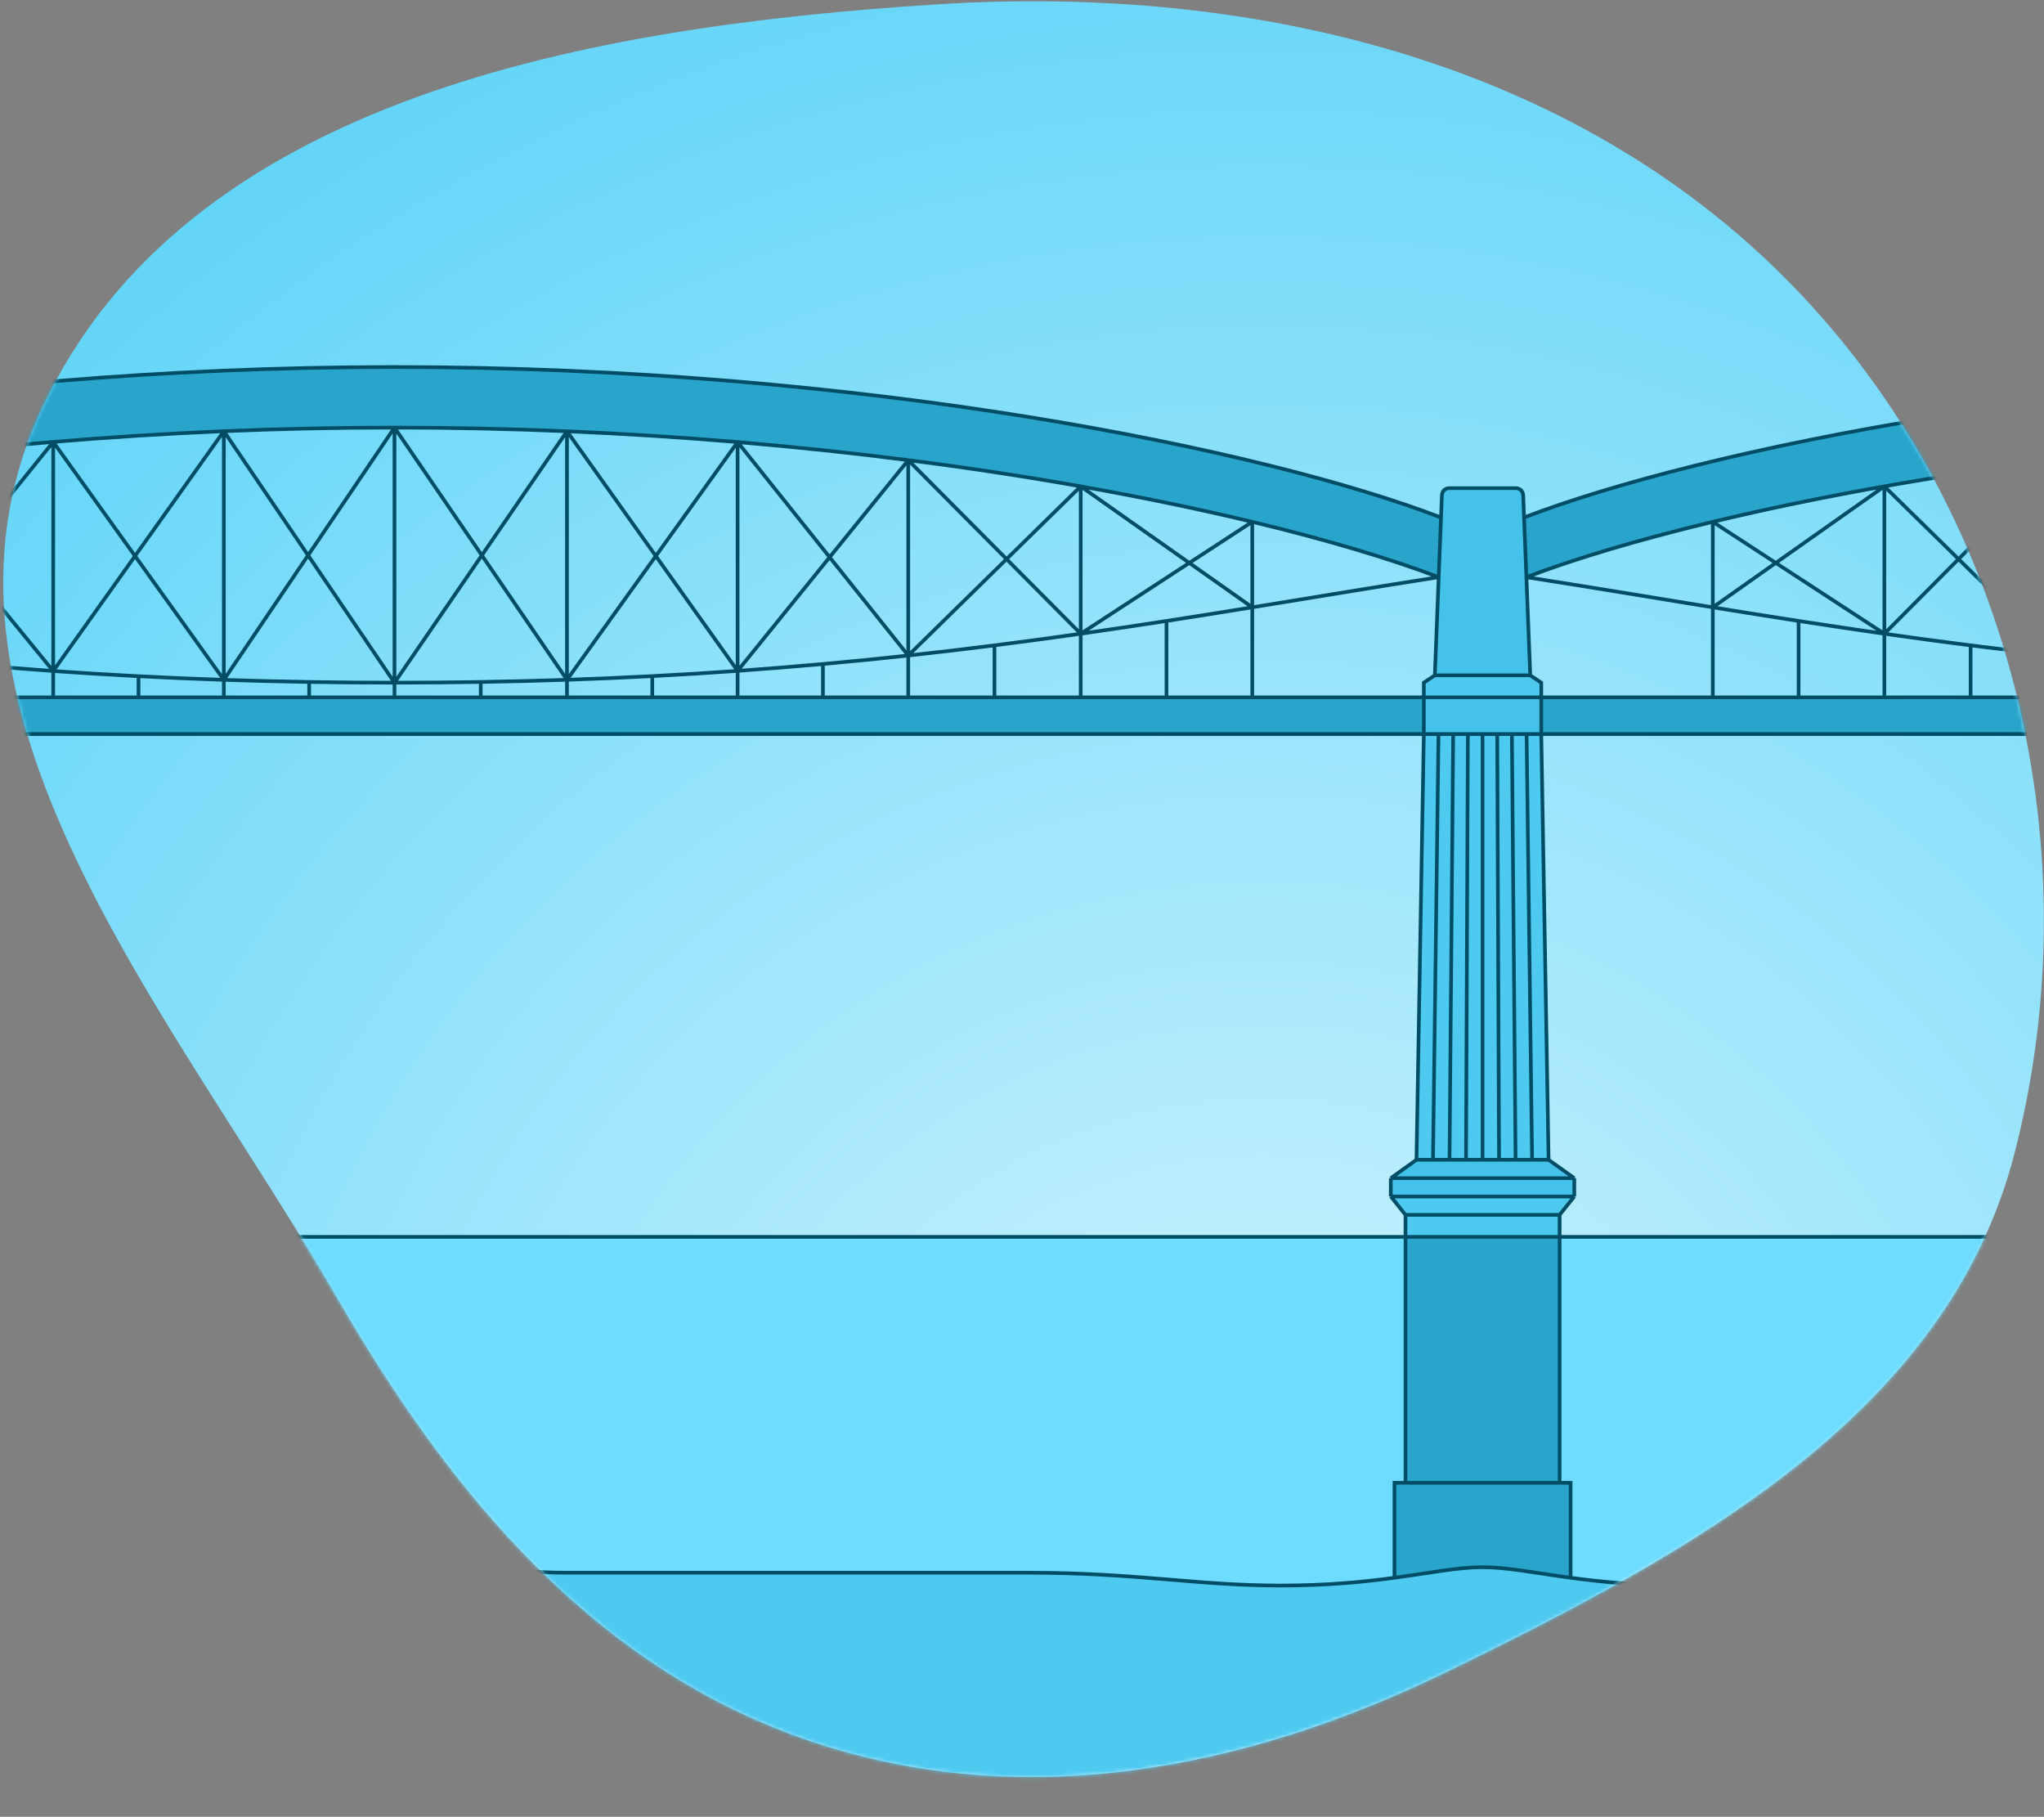 <svg width="557" height="495" viewBox="0 0 557 495" fill="none" xmlns="http://www.w3.org/2000/svg">
<rect x="0" y="0" width="557" height="495" fill="#808080" stroke="none"/>
<path fill-rule="evenodd" clip-rule="evenodd" d="M491.355 80.829C549.062 142.385 570.068 232.753 548.919 314.435C530.529 385.465 460.307 423.277 394.362 455.444C339.372 482.268 278.909 493.978 220.935 474.422C162.098 454.575 122.794 407.126 91.729 353.36C47.017 275.976 -26.367 192.612 11.274 111.553C50.826 26.375 161.541 7.187 255.262 1.19C342.465 -4.391 431.593 17.08 491.355 80.829Z" fill="url(#paint0_radial)"/>
<mask id="mask0" mask-type="alpha" maskUnits="userSpaceOnUse" x="0" y="0" width="557" height="485">
<path fill-rule="evenodd" clip-rule="evenodd" d="M491.355 80.829C549.062 142.385 570.068 232.753 548.919 314.435C530.529 385.465 460.307 423.277 394.362 455.444C339.372 482.268 278.909 493.978 220.935 474.422C162.098 454.575 122.794 407.126 91.729 353.36C47.017 275.976 -26.367 192.612 11.274 111.553C50.826 26.375 161.541 7.187 255.262 1.19C342.465 -4.391 431.593 17.08 491.355 80.829Z" fill="url(#paint1_radial)"/>
</mask>
<g mask="url(#mask0)">
<path d="M383 337H-175V348H-171V355.661C-101.497 362.315 -69.758 417 -12 417C10.5 417 25.5 424 48 424C65 424 72.6 420.5 87 420.5C121 420.5 125.5 428.5 154.5 428.5H280C310 428.5 325.8 432 349 432C361.816 432 371.8 430.989 380 429.876V404H383V337Z" fill="#6DDCFF"/>
<path d="M983 337H425V404H428V429.876C436.2 430.989 446.184 432 459 432C482.2 432 498 428.5 528 428.5H653.5C682.5 428.5 687 420.5 721 420.5C735.4 420.5 743 424 760 424C782.5 424 797.5 417 820 417C877.758 417 909.497 362.315 979 355.661V348H983V337Z" fill="#6DDCFF"/>
<path fill-rule="evenodd" clip-rule="evenodd" d="M512.797 132.634L512.79 132.636C512.731 132.646 512.672 132.657 512.613 132.667C512.674 132.656 512.736 132.645 512.797 132.634Z" fill="#6DDCFF"/>
<path d="M-203 337H-218.6C-216.364 341.531 -213.175 346.546 -207 350.129V348H-203V337Z" fill="#6DDCFF"/>
<path d="M1026.6 337H1011V348H1015V350.129C1021.18 346.546 1024.36 341.531 1026.6 337Z" fill="#6DDCFF"/>
<path fill-rule="evenodd" clip-rule="evenodd" d="M512.797 132.634L512.79 132.636C512.731 132.646 512.672 132.657 512.613 132.667C512.674 132.656 512.736 132.645 512.797 132.634Z" fill="#44C2EA"/>
<path d="M415 133H393L392.686 141L392.049 157.256L391 184H417L415.951 157.256L415.314 141L415 133Z" fill="#44C2EA"/>
<path d="M388 190V200H392H396H400H404H408H412H416H420V190H388Z" fill="#44C2EA"/>
<path d="M379 321V326H429V321H379Z" fill="#44C2EA"/>
<path d="M386 316L379 321H429L422 316H417.5H413H408.5H404H399.5H395H390.5H386Z" fill="#44C2EA"/>
<path d="M-177.925 134.922C-177.967 133.848 -178.849 133 -179.923 133H-198.077C-199.151 133 -200.033 133.848 -200.075 134.922L-202 184H-176L-177.049 157.256L-177.686 141L-177.925 134.922Z" fill="#44C2EA"/>
<path d="M-205 200H-173V190H-205V200Z" fill="#44C2EA"/>
<path d="M1008.08 134.922C1008.03 133.848 1007.15 133 1006.08 133H986L985.686 141L985.049 157.256L984 184H1010L1008.08 134.922Z" fill="#44C2EA"/>
<path d="M981 200H1013V190H981V200Z" fill="#44C2EA"/>
<path d="M-206 321V326H-172V321H-206Z" fill="#44C2EA"/>
<path d="M-203 330V337H-175V330H-203Z" fill="#44C2EA"/>
<path d="M980 321V326H1014V321H980Z" fill="#44C2EA"/>
<path d="M983 330V337H1011V330H983Z" fill="#44C2EA"/>
<path d="M-201 206L-201.136 211H-196H-190V206H-201Z" fill="#44C2EA"/>
<path d="M-178 211V206H-190V211H-184H-178Z" fill="#44C2EA"/>
<path d="M-178 221V216H-184H-190V221H-184H-178Z" fill="#44C2EA"/>
<path d="M-176.727 216L-176.864 211H-178H-184V216H-178H-176.727Z" fill="#44C2EA"/>
<path d="M-184 226V221H-190H-196V226H-190H-184Z" fill="#44C2EA"/>
<path d="M-201.273 216L-201.409 221H-196H-190V216H-196H-201.273Z" fill="#44C2EA"/>
<path d="M-176.182 236L-176.318 231H-178H-184V236H-178H-176.182Z" fill="#44C2EA"/>
<path d="M-184 236V231H-190H-196V236H-190H-184Z" fill="#44C2EA"/>
<path d="M-178 241V236H-184H-190V241H-184H-178Z" fill="#44C2EA"/>
<path d="M-175.909 246L-176.045 241H-178H-184V246H-178H-175.909Z" fill="#44C2EA"/>
<path d="M-201.955 241L-202.091 246H-202H-196V241H-201.955Z" fill="#44C2EA"/>
<path d="M-190 251V246H-196H-202V251H-196H-190Z" fill="#44C2EA"/>
<path d="M-184 256V251H-190H-196V256H-190H-184Z" fill="#44C2EA"/>
<path d="M-202.5 261L-202.636 266H-202H-196V261H-202H-202.5Z" fill="#44C2EA"/>
<path d="M-175.364 266L-175.5 261H-178H-184V266H-178H-175.364Z" fill="#44C2EA"/>
<path d="M-184 271H-178V266H-184H-190V271H-184Z" fill="#44C2EA"/>
<path d="M-175.5 261L-175.636 256H-178V261H-175.5Z" fill="#44C2EA"/>
<path d="M-196 281H-190V276H-196H-202V281H-196Z" fill="#44C2EA"/>
<path d="M-196 286H-190H-184V281H-190H-196V286Z" fill="#44C2EA"/>
<path d="M-203.045 281L-203.182 286H-202H-196V281H-202H-203.045Z" fill="#44C2EA"/>
<path d="M-184 301H-178V296H-184H-190V301H-184Z" fill="#44C2EA"/>
<path d="M-174.545 296L-174.682 291H-178H-184V296H-178H-174.545Z" fill="#44C2EA"/>
<path d="M-196 296H-190H-184V291H-190H-196V296Z" fill="#44C2EA"/>
<path d="M-174.273 306L-174.409 301H-178H-184V306H-178H-174.273Z" fill="#44C2EA"/>
<path d="M-174.409 301L-174.545 296H-178V301H-174.409Z" fill="#44C2EA"/>
<path d="M-203.591 301L-203.727 306H-202H-196V301H-202H-203.591Z" fill="#44C2EA"/>
<path d="M-203.455 296L-203.591 301H-202V296H-203.455Z" fill="#44C2EA"/>
<path d="M-196 311V316H-184V311H-190H-196Z" fill="#44C2EA"/>
<path d="M-174 316L-174.136 311H-178H-184V316H-174Z" fill="#44C2EA"/>
<path d="M985 206L984.864 211H990H996V206H985Z" fill="#44C2EA"/>
<path d="M1008 206H996V211H1002H1008V206Z" fill="#44C2EA"/>
<path d="M1002 216V211H996H990V216H996H1002Z" fill="#44C2EA"/>
<path d="M1008 221V216H1002H996V221H1002H1008Z" fill="#44C2EA"/>
<path d="M984.455 226L984.318 231H990H996V226H990H984.455Z" fill="#44C2EA"/>
<path d="M984.318 231L984.182 236H990V231H984.318Z" fill="#44C2EA"/>
<path d="M1002 236V231H996H990V236H996H1002Z" fill="#44C2EA"/>
<path d="M984.591 221L984.455 226H990V221H984.591Z" fill="#44C2EA"/>
<path d="M1002 246V241H996H990V246H996H1002Z" fill="#44C2EA"/>
<path d="M1009.68 231L1009.55 226H1008V231H1009.68Z" fill="#44C2EA"/>
<path d="M1008 251V246H1002H996V251H1002H1008Z" fill="#44C2EA"/>
<path d="M1002 256V251H996H990V256H996H1002Z" fill="#44C2EA"/>
<path d="M1010.09 246L1009.95 241H1008H1002V246H1008H1010.09Z" fill="#44C2EA"/>
<path d="M983.5 261L983.364 266H984H990V261H984H983.5Z" fill="#44C2EA"/>
<path d="M990 271H996V266H990H984V271H990Z" fill="#44C2EA"/>
<path d="M983.364 266L983.227 271H984V266H983.364Z" fill="#44C2EA"/>
<path d="M1011.18 286L1011.05 281H1008H1002V286H1008H1011.18Z" fill="#44C2EA"/>
<path d="M1002 281H1008V276H1002H996V281H1002Z" fill="#44C2EA"/>
<path d="M1010.91 276L1010.77 271H1008H1002V276H1008H1010.91Z" fill="#44C2EA"/>
<path d="M990 276H996H1002V271H996H990V276Z" fill="#44C2EA"/>
<path d="M982.955 281L982.818 286H984H990V281H984H982.955Z" fill="#44C2EA"/>
<path d="M990 291H996V286H990H984V291H990Z" fill="#44C2EA"/>
<path d="M982.682 291L982.545 296H984H990V291H984H982.682Z" fill="#44C2EA"/>
<path d="M1002 301H1008V296H1002H996V301H1002Z" fill="#44C2EA"/>
<path d="M990 306H996H1002V301H996H990V306Z" fill="#44C2EA"/>
<path d="M1011.73 306L1011.59 301H1008H1002V306H1008H1011.73Z" fill="#44C2EA"/>
<path d="M990 316H1002V311H996H990V316Z" fill="#44C2EA"/>
<path d="M982.273 306L982.136 311H984V306H982.273Z" fill="#44C2EA"/>
<path d="M990 311H996V306H990H984V311H990Z" fill="#44C2EA"/>
<path d="M1011.86 311L1011.73 306H1008V311H1011.86Z" fill="#44C2EA"/>
<path d="M1010.64 266L1010.5 261H1008H1002V266H1008H1010.64Z" fill="#44C2EA"/>
<path d="M1010.5 261L1010.36 256H1008V261H1010.5Z" fill="#44C2EA"/>
<path fill-rule="evenodd" clip-rule="evenodd" d="M512.797 132.634L512.79 132.636C512.731 132.646 512.672 132.657 512.613 132.667C512.674 132.656 512.736 132.645 512.797 132.634Z" fill="#4EC9F0"/>
<path d="M417 184H391L388 186V190H420V186L417 184Z" fill="#4EC9F0"/>
<path d="M388 200L386 316H390.5L392 200H388Z" fill="#4EC9F0"/>
<path d="M395 316L396 200H392L390.5 316H395Z" fill="#4EC9F0"/>
<path d="M396 200L395 316H399.5L400 200H396Z" fill="#4EC9F0"/>
<path d="M404 316V200H400L399.5 316H404Z" fill="#4EC9F0"/>
<path d="M404 200V316H408.5L408 200H404Z" fill="#4EC9F0"/>
<path d="M413 316L412 200H408L408.5 316H413Z" fill="#4EC9F0"/>
<path d="M412 200L413 316H417.5L416 200H412Z" fill="#4EC9F0"/>
<path d="M422 316L420 200H416L417.5 316H422Z" fill="#4EC9F0"/>
<path d="M379 326L383 331H425L429 326H379Z" fill="#4EC9F0"/>
<path d="M425 337V331H383V337H425Z" fill="#4EC9F0"/>
<path d="M-227 326C-233.8 326 -236.5 328 -237 329V547H1045V329C1044.5 328 1041.8 326 1035 326C1030.81 326 1029.52 331.087 1026.6 337C1024.36 341.531 1021.18 346.546 1015 350.129C1009.99 353.036 1003.02 355 993 355C988.163 355 983.502 355.229 979 355.661C909.497 362.315 877.758 417 820 417C797.5 417 782.5 424 760 424C743 424 735.4 420.5 721 420.5C687 420.5 682.5 428.5 653.5 428.5H528C498 428.5 482.2 432 459 432C446.184 432 436.2 430.989 428 429.876C417.965 428.514 410.604 427 404 427C397.396 427 390.035 428.514 380 429.876C371.8 430.989 361.816 432 349 432C325.8 432 310 428.5 280 428.5H154.5C125.5 428.5 121 420.5 87 420.5C72.6 420.5 65 424 48 424C25.5 424 10.5 417 -12 417C-69.758 417 -101.497 362.315 -171 355.661C-175.502 355.229 -180.163 355 -185 355C-195.02 355 -201.992 353.036 -207 350.129C-213.175 346.546 -216.364 341.531 -218.6 337C-221.518 331.087 -222.812 326 -227 326Z" fill="#4EC9F0"/>
<path d="M-176 184H-202L-205 186V190H-173V186L-176 184Z" fill="#4EC9F0"/>
<path d="M1010 184H984L981 186V190H1013V186L1010 184Z" fill="#4EC9F0"/>
<path d="M1012 316H1002H990H982L980 321H1014L1012 316Z" fill="#4EC9F0"/>
<path d="M-204 316L-206 321H-172L-174 316H-184H-196H-204Z" fill="#4EC9F0"/>
<path fill-rule="evenodd" clip-rule="evenodd" d="M512.797 132.634L512.79 132.636C512.731 132.646 512.672 132.657 512.613 132.667C512.674 132.656 512.736 132.645 512.797 132.634Z" fill="#29A5CC"/>
<path d="M425 337H383V404H425V337Z" fill="#29A5CC"/>
<path d="M383 404H380V429.876C390.035 428.514 397.396 427 404 427C410.604 427 417.965 428.514 428 429.876V404H425H383Z" fill="#29A5CC"/>
<path d="M392.049 157.256L392.686 141C344.5 122.5 235.5 100 107.5 100C-20.5 100 -129.5 122.5 -177.686 141L-177.049 157.256C-164.123 152.339 -146.93 147.148 -126.25 142.179C-112.195 138.802 -96.53 135.527 -79.5 132.51C-64.798 129.905 -49.079 127.492 -32.5 125.372C-17.498 123.453 -1.793 121.773 14.5 120.406C29.531 119.145 45.061 118.151 61 117.481C76.157 116.844 91.684 116.5 107.5 116.5C123.49 116.5 139.184 116.851 154.5 117.502C170.44 118.179 185.971 119.18 201 120.448C217.114 121.807 232.652 123.472 247.5 125.372C264.079 127.492 279.798 129.905 294.5 132.51C311.53 135.527 327.195 138.802 341.25 142.179C361.93 147.148 379.123 152.339 392.049 157.256Z" fill="#29A5CC"/>
<path d="M-173 200H388V190H341.25H317.875H294.5H271H247.5H224.25H201H177.75H154.5H131H107.5H84.25H61H37.75H14.5H-9H-32.5H-56H-79.5H-102.875H-126.25H-173V200Z" fill="#29A5CC"/>
<path d="M420 190V200H981V190H934.25H910.875H887.5H864H840.5H817.25H794H770.75H747.5H724H700.5H677.25H654H630.75H607.5H584H560.5H537H513.5H490.125H466.75H420Z" fill="#29A5CC"/>
<path d="M415.314 141L415.951 157.256C428.877 152.339 446.07 147.148 466.75 142.179C480.022 138.99 494.731 135.892 510.669 133.016C511.315 132.899 511.963 132.783 512.613 132.667L512.79 132.636L512.797 132.634C513.031 132.593 513.266 132.551 513.5 132.51C528.164 129.912 543.84 127.505 560.372 125.388L560.477 125.375L560.5 125.372C575.473 123.456 591.148 121.779 607.408 120.414L607.5 120.406C622.428 119.154 637.85 118.164 653.674 117.494L653.974 117.482L654 117.481C669.157 116.844 684.684 116.5 700.5 116.5C716.49 116.5 732.184 116.851 747.5 117.502L747.684 117.51C763.559 118.187 779.029 119.185 794 120.448L794.266 120.471C810.285 121.826 825.734 123.483 840.5 125.372L840.523 125.375L840.628 125.388C857.16 127.505 872.836 129.912 887.5 132.51C888.448 132.678 889.391 132.846 890.331 133.016C906.269 135.892 920.978 138.99 934.25 142.179C954.93 147.148 972.123 152.339 985.049 157.256L985.686 141C937.5 122.5 828.5 100 700.5 100C572.5 100 463.5 122.5 415.314 141Z" fill="#29A5CC"/>
<path d="M-222 195C-222 197.761 -219.761 200 -217 200H-205V190H-217C-219.761 190 -222 192.239 -222 195Z" fill="#29A5CC"/>
<path d="M1013 190V200H1025C1027.76 200 1030 197.761 1030 195C1030 192.239 1027.76 190 1025 190H1013Z" fill="#29A5CC"/>
<path d="M-173 200H-205L-201 206H-190H-178H-177L-173 200Z" fill="#29A5CC"/>
<path d="M1013 200H981L985 206H996H1008H1009L1013 200Z" fill="#29A5CC"/>
<path d="M1011 337H983V348H1011V337Z" fill="#29A5CC"/>
<path d="M983 348H979V355.661C983.502 355.229 988.163 355 993 355C1003.02 355 1009.99 353.036 1015 350.129V348H1011H983Z" fill="#29A5CC"/>
<path d="M-175 337H-203V348H-175V337Z" fill="#29A5CC"/>
<path d="M-171 348H-175H-203H-207V350.129C-201.992 353.036 -195.02 355 -185 355C-180.163 355 -175.502 355.229 -171 355.661V348Z" fill="#29A5CC"/>
<path d="M-175 330L-172 326H-206L-203 330H-175Z" fill="#29A5CC"/>
<path d="M1011 330L1014 326H980L983 330H1011Z" fill="#29A5CC"/>
<path d="M-184 216V211H-190H-196V216H-190H-184Z" fill="#29A5CC"/>
<path d="M-201.136 211L-201.273 216H-196V211H-201.136Z" fill="#29A5CC"/>
<path d="M-176.455 226L-176.591 221H-178H-184V226H-178H-176.455Z" fill="#29A5CC"/>
<path d="M-176.591 221L-176.727 216H-178V221H-176.591Z" fill="#29A5CC"/>
<path d="M-176.318 231L-176.455 226H-178V231H-176.318Z" fill="#29A5CC"/>
<path d="M-178 231V226H-184H-190V231H-184H-178Z" fill="#29A5CC"/>
<path d="M-201.545 226L-201.682 231H-196H-190V226H-196H-201.545Z" fill="#29A5CC"/>
<path d="M-201.409 221L-201.545 226H-196V221H-201.409Z" fill="#29A5CC"/>
<path d="M-201.682 231L-201.818 236H-196V231H-201.682Z" fill="#29A5CC"/>
<path d="M-201.818 236L-201.955 241H-196H-190V236H-196H-201.818Z" fill="#29A5CC"/>
<path d="M-184 246V241H-190H-196V246H-190H-184Z" fill="#29A5CC"/>
<path d="M-176.045 241L-176.182 236H-178V241H-176.045Z" fill="#29A5CC"/>
<path d="M-175.773 251L-175.909 246H-178V251H-175.773Z" fill="#29A5CC"/>
<path d="M-178 251V246H-184H-190V251H-184H-178Z" fill="#29A5CC"/>
<path d="M-202.227 251L-202.364 256H-202H-196V251H-202H-202.227Z" fill="#29A5CC"/>
<path d="M-202.091 246L-202.227 251H-202V246H-202.091Z" fill="#29A5CC"/>
<path d="M-175.636 256L-175.773 251H-178H-184V256H-178H-175.636Z" fill="#29A5CC"/>
<path d="M-184 261H-178V256H-184H-190V261H-184Z" fill="#29A5CC"/>
<path d="M-196 261H-190V256H-196H-202V261H-196Z" fill="#29A5CC"/>
<path d="M-202.364 256L-202.5 261H-202V256H-202.364Z" fill="#29A5CC"/>
<path d="M-196 266H-190H-184V261H-190H-196V266Z" fill="#29A5CC"/>
<path d="M-196 271H-190V266H-196H-202V271H-196Z" fill="#29A5CC"/>
<path d="M-202.636 266L-202.773 271H-202V266H-202.636Z" fill="#29A5CC"/>
<path d="M-202.773 271L-202.909 276H-202H-196V271H-202H-202.773Z" fill="#29A5CC"/>
<path d="M-196 276H-190H-184V271H-190H-196V276Z" fill="#29A5CC"/>
<path d="M-175.227 271L-175.364 266H-178V271H-175.227Z" fill="#29A5CC"/>
<path d="M-175.091 276L-175.227 271H-178H-184V276H-178H-175.091Z" fill="#29A5CC"/>
<path d="M-174.955 281L-175.091 276H-178V281H-174.955Z" fill="#29A5CC"/>
<path d="M-184 281H-178V276H-184H-190V281H-184Z" fill="#29A5CC"/>
<path d="M-174.818 286L-174.955 281H-178H-184V286H-178H-174.818Z" fill="#29A5CC"/>
<path d="M-184 291H-178V286H-184H-190V291H-184Z" fill="#29A5CC"/>
<path d="M-174.682 291L-174.818 286H-178V291H-174.682Z" fill="#29A5CC"/>
<path d="M-196 291H-190V286H-196H-202V291H-196Z" fill="#29A5CC"/>
<path d="M-203.182 286L-203.318 291H-202V286H-203.182Z" fill="#29A5CC"/>
<path d="M-203.318 291L-203.455 296H-202H-196V291H-202H-203.318Z" fill="#29A5CC"/>
<path d="M-196 301H-190V296H-196H-202V301H-196Z" fill="#29A5CC"/>
<path d="M-196 306H-190H-184V301H-190H-196V306Z" fill="#29A5CC"/>
<path d="M-196 311H-190V306H-196H-202V311H-196Z" fill="#29A5CC"/>
<path d="M-203.727 306L-203.864 311H-202V306H-203.727Z" fill="#29A5CC"/>
<path d="M-203.864 311L-204 316H-196V311H-202H-203.864Z" fill="#29A5CC"/>
<path d="M-184 311H-178V306H-184H-190V311H-184Z" fill="#29A5CC"/>
<path d="M-174.136 311L-174.273 306H-178V311H-174.136Z" fill="#29A5CC"/>
<path d="M1009.14 211L1009 206H1008V211H1009.14Z" fill="#29A5CC"/>
<path d="M1009.27 216L1009.14 211H1008H1002V216H1008H1009.27Z" fill="#29A5CC"/>
<path d="M984.864 211L984.727 216H990V211H984.864Z" fill="#29A5CC"/>
<path d="M984.727 216L984.591 221H990H996V216H990H984.727Z" fill="#29A5CC"/>
<path d="M1002 226V221H996H990V226H996H1002Z" fill="#29A5CC"/>
<path d="M1009.55 226L1009.41 221H1008H1002V226H1008H1009.55Z" fill="#29A5CC"/>
<path d="M1009.41 221L1009.27 216H1008V221H1009.41Z" fill="#29A5CC"/>
<path d="M1008 231V226H1002H996V231H1002H1008Z" fill="#29A5CC"/>
<path d="M1009.82 236L1009.68 231H1008H1002V236H1008H1009.82Z" fill="#29A5CC"/>
<path d="M1008 241V236H1002H996V241H1002H1008Z" fill="#29A5CC"/>
<path d="M1009.95 241L1009.82 236H1008V241H1009.95Z" fill="#29A5CC"/>
<path d="M984.182 236L984.045 241H990H996V236H990H984.182Z" fill="#29A5CC"/>
<path d="M984.045 241L983.909 246H984H990V241H984.045Z" fill="#29A5CC"/>
<path d="M996 251V246H990H984V251H990H996Z" fill="#29A5CC"/>
<path d="M983.909 246L983.773 251H984V246H983.909Z" fill="#29A5CC"/>
<path d="M1010.23 251L1010.09 246H1008V251H1010.23Z" fill="#29A5CC"/>
<path d="M1010.36 256L1010.23 251H1008H1002V256H1008H1010.36Z" fill="#29A5CC"/>
<path d="M983.773 251L983.636 256H984H990V251H984H983.773Z" fill="#29A5CC"/>
<path d="M983.636 256L983.5 261H984V256H983.636Z" fill="#29A5CC"/>
<path d="M1002 261H1008V256H1002H996V261H1002Z" fill="#29A5CC"/>
<path d="M990 261H996V256H990H984V261H990Z" fill="#29A5CC"/>
<path d="M990 266H996H1002V261H996H990V266Z" fill="#29A5CC"/>
<path d="M1002 271H1008V266H1002H996V271H1002Z" fill="#29A5CC"/>
<path d="M1010.77 271L1010.64 266H1008V271H1010.77Z" fill="#29A5CC"/>
<path d="M983.364 266L983.227 271H984V266H983.364Z" fill="#29A5CC"/>
<path d="M983.227 271L983.091 276H984H990V271H984H983.227Z" fill="#29A5CC"/>
<path d="M990 281H996V276H990H984V281H990Z" fill="#29A5CC"/>
<path d="M983.091 276L982.955 281H984V276H983.091Z" fill="#29A5CC"/>
<path d="M1011.05 281L1010.91 276H1008V281H1011.05Z" fill="#29A5CC"/>
<path d="M990 286H996H1002V281H996H990V286Z" fill="#29A5CC"/>
<path d="M1002 291H1008V286H1002H996V291H1002Z" fill="#29A5CC"/>
<path d="M1011.32 291L1011.18 286H1008V291H1011.32Z" fill="#29A5CC"/>
<path d="M1011.45 296L1011.32 291H1008H1002V296H1008H1011.45Z" fill="#29A5CC"/>
<path d="M990 296H996H1002V291H996H990V296Z" fill="#29A5CC"/>
<path d="M1011.59 301L1011.45 296H1008V301H1011.59Z" fill="#29A5CC"/>
<path d="M990 301H996V296H990H984V301H990Z" fill="#29A5CC"/>
<path d="M982.545 296L982.409 301H984V296H982.545Z" fill="#29A5CC"/>
<path d="M982.818 286L982.682 291H984V286H982.818Z" fill="#29A5CC"/>
<path d="M982.409 301L982.273 306H984H990V301H984H982.409Z" fill="#29A5CC"/>
<path d="M1002 311H1008V306H1002H996V311H1002Z" fill="#29A5CC"/>
<path d="M1012 316L1011.86 311H1008H1002V316H1012Z" fill="#29A5CC"/>
<path d="M982.136 311L982 316H990V311H984H982.136Z" fill="#29A5CC"/>
<path d="M417 184H391M417 184L420 186V190M417 184L415.951 157.256M391 184L392.925 134.922C392.967 133.848 393.849 133 394.923 133H413.077C414.151 133 415.033 133.848 415.075 134.922L415.314 141M391 184L388 186V190M420 200V190M420 200H981M420 200L422 316M420 200H416M388 200H-173M388 200V190M388 200L386 316M388 200H392M-176 184H-202M-176 184L-173 186V190M-176 184L-177.049 157.256M-202 184L-200.075 134.922C-200.033 133.848 -199.151 133 -198.077 133H-179.923C-178.849 133 -177.967 133.848 -177.925 134.922L-177.686 141M-202 184L-205 186V190M-173 200H-205M-173 200V190M-173 200L-177 206M-205 200H-217C-219.761 200 -222 197.761 -222 195V195C-222 192.239 -219.761 190 -217 190H-205M-205 200V190M-205 200L-201 206M-205 190H-173M-173 190H-126.25M388 190H420M388 190H341.25M420 190H981M420 190H466.75M986 133H1006.08C1007.15 133 1008.03 133.848 1008.08 134.922L1010 184M986 133L984 184M986 133L985.686 141M1010 184H984M1010 184L1013 186V190M984 184L981 186V190M984 184L985.049 157.256M1013 200H981M1013 200V190M1013 200H1025C1027.76 200 1030 197.761 1030 195V195C1030 192.239 1027.76 190 1025 190H1013M1013 200L1009 206M981 200V190M981 200L985 206M981 190H1013M981 190H934.25M107.5 190V186M107.5 190H131M107.5 190H84.25M-177.686 141C-129.5 122.5 -20.5 100 107.5 100C235.5 100 344.5 122.5 392.686 141L392.049 157.256M-177.686 141L-177.049 157.256M107.5 116.5V186M107.5 116.5C123.49 116.5 139.184 116.851 154.5 117.502M107.5 116.5C91.684 116.5 76.157 116.844 61 117.481M107.5 116.5L61 185.233M107.5 116.5L154.5 185.216M-177.049 157.256C-160.29 159.869 -143.511 162.674 -126.25 165.473M-177.049 157.256C-164.123 152.339 -146.93 147.148 -126.25 142.179M107.5 186C115.521 186 123.35 185.934 131 185.808M107.5 186C99.567 186 91.82 185.936 84.25 185.812M107.5 186L154.5 117.502M107.5 186L61 117.481M392.049 157.256C379.123 152.339 361.93 147.148 341.25 142.179M392.049 157.256C375.29 159.869 358.511 162.674 341.25 165.473M985.049 157.256L985.686 141M985.049 157.256C906.5 169.5 827.5 186 700.5 186M985.049 157.256C972.123 152.339 954.93 147.148 934.25 142.179M985.049 157.256C963.828 149.183 931.103 140.373 890.331 133.016M985.686 141C937.5 122.5 828.5 100 700.5 100C572.5 100 463.5 122.5 415.314 141M415.314 141L415.951 157.256M415.951 157.256C494.5 169.5 573.5 186 700.5 186M415.951 157.256C428.877 152.339 446.07 147.148 466.75 142.179M415.951 157.256C437.172 149.183 469.897 140.373 510.669 133.016M700.5 116.5V186M700.5 116.5C716.49 116.5 732.184 116.851 747.5 117.502M700.5 116.5C684.684 116.5 669.157 116.844 654 117.481M700.5 116.5L676.954 151.304M700.5 116.5L724.306 151.305M700.5 116.5C716.554 116.5 732.31 116.854 747.684 117.51M700.5 116.5C684.57 116.5 668.935 116.848 653.674 117.494M700.5 186V190M700.5 186C708.521 186 716.35 185.934 724 185.808M700.5 186C692.567 186 684.82 185.936 677.25 185.812M700.5 186L724.306 151.305M700.5 186L676.954 151.304M386 316L379 321M386 316H390.5M422 316L429 321M422 316H417.5M-201 206L-201.136 211M-201 206H-190M-177 206L-176.864 211M-177 206H-178M985 206L982 316M985 206H1009M985 206L984.864 211M985 206H996M1009 206L1012 316M1009 206L1009.14 211M1009 206H1008M-204 316L-206 321M-204 316L-203.864 311M-204 316H-196M-174 316L-172 321M-174 316L-174.136 311M-174 316H-184M982 316H1012M982 316L980 321M982 316L982.136 311M982 316H990M1012 316L1014 321M1012 316L1011.86 311M1012 316H1002M379 321V326M379 321H429M429 321V326M379 326L383 331M379 326H429M383 331V337M383 331H425M429 326L425 331M425 331V337M425 337H383M425 337H983M425 337V404M383 337H-175M383 337V404M-206 321V326M-206 321H-172M-206 326L-203 330M-206 326H-172M-172 321V326M-172 326L-175 330M-175 330V337M-175 330H-203M-203 330V337M-203 337H-175M-203 337H-218.6M-203 337V348M-175 337V348M980 321V326M980 321H1014M980 326L983 330M980 326H1014M1014 321V326M1014 326L1011 330M1011 330V337M1011 330H983M983 330V337M983 337H1011M983 337V348M1011 337H1026.6M1011 337V348M396 200L395 316M396 200H392M396 200H400M404 200V316M404 200H400M404 200H408M412 200L413 316M412 200H408M412 200H416M413 316H408.5M413 316H417.5M404 316H399.5M404 316H408.5M395 316H390.5M395 316H399.5M392 200L390.5 316M400 200L399.5 316M408.5 316L408 200M416 200L417.5 316M-174.136 311L-174.273 306M-174.136 311H-178M-203.864 311L-203.727 306M-203.864 311H-202M-203.727 306L-203.591 301M-203.727 306H-202M-174.273 306L-174.409 301M-174.273 306H-178M-174.409 301L-174.545 296M-174.409 301H-178M-203.591 301L-203.455 296M-203.591 301H-202M-203.455 296L-203.318 291M-203.455 296H-202M-174.545 296L-174.682 291M-174.545 296H-178M-203.318 291L-203.182 286M-203.318 291H-202M-174.682 291L-174.818 286M-174.682 291H-178M-174.818 286L-174.955 281M-174.818 286H-178M-203.182 286L-203.045 281M-203.182 286H-202M-203.045 281L-202.909 276M-203.045 281H-202M-174.955 281L-175.091 276M-174.955 281H-178M-175.091 276L-175.227 271M-175.091 276H-178M-202.909 276L-202.773 271M-202.909 276H-202M-202.773 271L-202.636 266M-202.773 271H-202M-175.227 271L-175.364 266M-175.227 271H-178M-175.364 266L-175.5 261M-175.364 266H-178M-202.636 266L-202.5 261M-202.636 266H-202M-202.5 261L-202.364 256M-202.5 261H-202M-175.5 261L-175.636 256M-175.5 261H-178M-175.636 256L-175.773 251M-175.636 256H-178M-202.364 256L-202.227 251M-202.364 256H-202M-202.227 251L-202.091 246M-202.227 251H-202M-175.773 251L-175.909 246M-175.773 251H-178M-175.909 246L-176.045 241M-175.909 246H-178M-202.091 246L-201.955 241M-202.091 246H-202M-201.955 241L-201.818 236M-201.955 241H-196M-176.045 241L-176.182 236M-176.045 241H-178M-176.182 236L-176.318 231M-176.182 236H-178M-201.818 236L-201.682 231M-201.818 236H-196M-201.682 231L-201.545 226M-201.682 231H-196M-176.318 231L-176.455 226M-176.318 231H-178M-176.455 226L-176.591 221M-176.455 226H-178M-201.545 226L-201.409 221M-201.545 226H-196M-201.409 221L-201.273 216M-201.409 221H-196M-176.591 221L-176.727 216M-176.591 221H-178M-176.727 216L-176.864 211M-176.727 216H-178M-201.273 216L-201.136 211M-201.273 216H-196M-201.136 211H-196M-176.864 211H-178M-196 316V311M-196 316H-184M-196 311H-190M-196 311H-202M-184 316V311M-184 311H-178M-184 311H-190M-178 311V306M-178 306H-184M-190 311V306M-190 306H-196M-190 306H-184M-202 311V306M-202 306H-196M-196 306V301M-196 301H-190M-196 301H-202M-184 306V301M-184 301H-178M-184 301H-190M-178 301V296M-178 296H-184M-190 301V296M-190 296H-196M-190 296H-184M-202 301V296M-202 296H-196M-196 296V291M-196 291H-190M-196 291H-202M-184 296V291M-184 291H-178M-184 291H-190M-178 291V286M-178 286H-184M-190 291V286M-190 286H-196M-190 286H-184M-202 291V286M-202 286H-196M-196 286V281M-196 281H-190M-196 281H-202M-184 286V281M-184 281H-178M-184 281H-190M-178 281V276M-178 276H-184M-190 281V276M-190 276H-196M-190 276H-184M-202 281V276M-202 276H-196M-196 276V271M-196 271H-190M-196 271H-202M-184 276V271M-184 271H-178M-184 271H-190M-178 271V266M-178 266H-184M-190 271V266M-190 266H-196M-190 266H-184M-202 271V266M-202 266H-196M-196 266V261M-196 261H-190M-196 261H-202M-184 266V261M-184 261H-178M-184 261H-190M-178 261V256M-178 256H-184M-178 251V246M-178 251H-184M-178 246H-184M-178 241V236M-178 241H-184M-178 236H-184M-178 231V226M-178 231H-184M-178 226H-184M-178 221V216M-178 221H-184M-178 216H-184M-178 211V206M-178 211H-184M-178 206H-190M-184 256V251M-184 256H-190M-184 251H-190M-184 246V241M-184 246H-190M-184 241H-190M-184 236V231M-184 236H-190M-184 231H-190M-184 226V221M-184 226H-190M-184 221H-190M-184 216V211M-184 216H-190M-184 211H-190M-190 261V256M-190 256H-196M-190 251V246M-190 251H-196M-190 246H-196M-190 241V236M-190 241H-196M-190 236H-196M-190 231V226M-190 231H-196M-190 226H-196M-190 221V216M-190 221H-196M-190 216H-196M-190 211V206M-190 211H-196M-196 256V251M-196 256H-202M-196 251H-202M-196 246V241M-196 246H-202M-196 236V231M-196 226V221M-196 216V211M-202 261V256M-202 251V246M1011.86 311L1011.73 306M1011.86 311H1008M982.136 311L982.273 306M982.136 311H984M982.273 306L982.409 301M982.273 306H984M1011.73 306L1011.59 301M1011.73 306H1008M1011.59 301L1011.45 296M1011.59 301H1008M982.409 301L982.545 296M982.409 301H984M982.545 296L982.682 291M982.545 296H984M1011.45 296L1011.32 291M1011.45 296H1008M982.682 291L982.818 286M982.682 291H984M1011.32 291L1011.18 286M1011.32 291H1008M1011.18 286L1011.05 281M1011.18 286H1008M982.818 286L982.955 281M982.818 286H984M982.955 281L983.091 276M982.955 281H984M1011.05 281L1010.91 276M1011.05 281H1008M1010.91 276L1010.77 271M1010.91 276H1008M983.091 276L983.227 271M983.091 276H984M983.227 271L983.364 266M983.227 271H984M1010.77 271L1010.64 266M1010.77 271H1008M1010.64 266L1010.5 261M1010.64 266H1008M983.364 266L983.5 261M983.364 266H984M983.5 261L983.636 256M983.5 261H984M1010.5 261L1010.36 256M1010.5 261H1008M1010.36 256L1010.23 251M1010.36 256H1008M983.636 256L983.773 251M983.636 256H984M983.773 251L983.909 246M983.773 251H984M1010.23 251L1010.09 246M1010.23 251H1008M1010.09 246L1009.95 241M1010.09 246H1008M983.909 246L984.045 241M983.909 246H984M984.045 241L984.182 236M984.045 241H990M1009.95 241L1009.82 236M1009.95 241H1008M1009.82 236L1009.68 231M1009.82 236H1008M984.182 236L984.318 231M984.182 236H990M984.318 231L984.455 226M984.318 231H990M1009.68 231L1009.55 226M1009.68 231H1008M1009.55 226L1009.41 221M1009.55 226H1008M984.455 226L984.591 221M984.455 226H990M984.591 221L984.727 216M984.591 221H990M1009.41 221L1009.27 216M1009.41 221H1008M1009.27 216L1009.14 211M1009.27 216H1008M984.727 216L984.864 211M984.727 216H990M984.864 211H990M1009.14 211H1008M990 316V311M990 316H1002M990 311H996M990 311H984M1002 316V311M1002 311H1008M1002 311H996M1008 311V306M1008 306H1002M996 311V306M996 306H990M996 306H1002M984 311V306M984 306H990M990 306V301M990 301H996M990 301H984M1002 306V301M1002 301H1008M1002 301H996M1008 301V296M1008 296H1002M996 301V296M996 296H990M996 296H1002M984 301V296M984 296H990M990 296V291M990 291H996M990 291H984M1002 296V291M1002 291H1008M1002 291H996M1008 291V286M1008 286H1002M996 291V286M996 286H990M996 286H1002M984 291V286M984 286H990M990 286V281M990 281H996M990 281H984M1002 286V281M1002 281H1008M1002 281H996M1008 281V276M1008 276H1002M996 281V276M996 276H990M996 276H1002M984 281V276M984 276H990M990 276V271M990 271H996M990 271H984M1002 276V271M1002 271H1008M1002 271H996M1008 271V266M1008 266H1002M996 271V266M996 266H990M996 266H1002M984 271V266M984 266H990M990 266V261M990 261H996M990 261H984M1002 266V261M1002 261H1008M1002 261H996M1008 261V256M1008 256H1002M1008 251V246M1008 251H1002M1008 246H1002M1008 241V236M1008 241H1002M1008 236H1002M1008 231V226M1008 231H1002M1008 226H1002M1008 221V216M1008 221H1002M1008 216H1002M1008 211V206M1008 211H1002M1008 206H996M1002 256V251M1002 256H996M1002 251H996M1002 246V241M1002 246H996M1002 241H996M1002 236V231M1002 236H996M1002 231H996M1002 226V221M1002 226H996M1002 221H996M1002 216V211M1002 216H996M1002 211H996M996 261V256M996 256H990M996 251V246M996 251H990M996 246H990M996 241V236M996 241H990M996 236H990M996 231V226M996 231H990M996 226H990M996 221V216M996 221H990M996 216H990M996 211V206M996 211H990M990 256V251M990 256H984M990 251H984M990 246V241M990 246H984M990 236V231M990 226V221M990 216V211M984 261V256M984 251V246M247.5 190V178.605M247.5 190H271M247.5 190H224.25M247.5 125.372V178.605M247.5 125.372C232.652 123.472 217.114 121.807 201 120.448M247.5 125.372C264.079 127.492 279.798 129.905 294.5 132.51M247.5 125.372L294.5 172.668M247.5 125.372L201 182.786M247.5 178.605C255.523 177.733 263.346 176.805 271 175.836M247.5 178.605C239.935 179.428 232.193 180.202 224.25 180.916M247.5 178.605L201 120.448M247.5 178.605L294.5 132.51M154.5 190V185.216M154.5 190H177.75M154.5 190H131M201 190V182.786M201 190H224.25M201 190H177.75M201 120.448C185.971 119.18 170.44 118.179 154.5 117.502M201 120.448V182.786M201 120.448L154.5 185.216M154.5 117.502V185.216M154.5 117.502L201 182.786M154.5 185.216C162.443 184.946 170.188 184.61 177.75 184.216M154.5 185.216C146.855 185.476 139.026 185.675 131 185.808M201 182.786C208.946 182.223 216.689 181.597 224.25 180.916M201 182.786C193.44 183.323 185.696 183.802 177.75 184.216M294.5 190V172.668M294.5 190H317.875M294.5 190H271M341.25 190V165.473M341.25 190H317.875M341.25 142.179V165.473M341.25 142.179C327.195 138.802 311.53 135.527 294.5 132.51M341.25 142.179L294.5 172.668M341.25 165.473C333.567 166.718 325.789 167.962 317.875 169.186M341.25 165.473L294.5 132.51M294.5 132.51V172.668M294.5 172.668C302.444 171.536 310.223 170.37 317.875 169.186M294.5 172.668C286.831 173.76 279.008 174.821 271 175.836M317.875 190V169.186M271 190V175.836M224.25 190V180.916M177.75 190V184.216M131 190V185.808M-32.5 190V178.605M-32.5 190H-9M-32.5 190H-56M-32.5 178.605V125.372M-32.5 178.605C-24.856 179.437 -17.031 180.218 -9 180.939M-32.5 178.605C-40.523 177.733 -48.346 176.805 -56 175.836M-32.5 178.605L-79.5 132.51M-32.5 178.605L14.5 120.406M-32.5 125.372C-17.498 123.453 -1.793 121.773 14.5 120.406M-32.5 125.372C-49.079 127.492 -64.798 129.905 -79.5 132.51M-32.5 125.372L-79.5 172.668M-32.5 125.372L14.5 182.822M14.5 190V182.822M14.5 190H37.75M14.5 190H-9M14.5 182.822V120.406M14.5 182.822C22.06 183.355 29.804 183.831 37.75 184.242M14.5 182.822C6.466 182.255 -1.36 181.625 -9 180.939M14.5 182.822L61 117.481M14.5 120.406C29.531 119.145 45.061 118.151 61 117.481M14.5 120.406L61 185.233M61 190V185.233M61 190H84.25M61 190H37.75M61 185.233V117.481M61 185.233C68.566 185.487 76.311 185.682 84.25 185.812M61 185.233C53.057 184.966 45.312 184.633 37.75 184.242M84.25 190V185.812M37.75 190V184.242M-9 190V180.939M-79.5 190V172.668M-79.5 190H-102.875M-79.5 190H-56M-79.5 172.668V132.51M-79.5 172.668C-87.444 171.536 -95.223 170.37 -102.875 169.186M-79.5 172.668C-71.831 173.76 -64.008 174.821 -56 175.836M-79.5 172.668L-126.25 142.179M-79.5 132.51C-96.53 135.527 -112.195 138.802 -126.25 142.179M-79.5 132.51L-126.25 165.473M-126.25 190V165.473M-126.25 190H-102.875M-126.25 165.473V142.179M-126.25 165.473C-118.567 166.718 -110.789 167.962 -102.875 169.186M-102.875 190V169.186M-56 190V175.836M700.5 190H724M700.5 190H677.25M840.5 190V178.605M840.5 190H864M840.5 190H817.25M840.5 178.605V125.372M840.5 178.605C848.523 177.733 856.346 176.805 864 175.836M840.5 178.605C832.935 179.428 825.193 180.202 817.25 180.916M840.5 178.605L819.082 151.817M840.5 178.605L867.29 152.331M840.5 125.372L867.29 152.331M840.5 125.372L819.082 151.817M840.5 125.372C825.734 123.483 810.285 121.826 794.266 120.471M840.5 125.372C840.543 125.377 840.586 125.383 840.628 125.388M794 120.448V182.786M794 120.448L771.711 151.493M794 120.448L819.082 151.817M794 120.448C779.029 119.185 763.559 118.187 747.684 117.51M794 120.448C794.089 120.456 794.177 120.463 794.266 120.471M747.5 117.502V185.216M747.5 117.502L771.711 151.493M747.5 117.502L724.306 151.305M747.5 117.502C747.561 117.504 747.622 117.507 747.684 117.51M747.5 190V185.216M747.5 190H770.75M747.5 190H724M747.5 185.216C755.443 184.946 763.188 184.61 770.75 184.216M747.5 185.216C739.855 185.476 732.026 185.675 724 185.808M747.5 185.216L724.306 151.305M747.5 185.216L771.711 151.493M794 190V182.786M794 190H817.25M794 190H770.75M794 182.786C801.946 182.223 809.689 181.597 817.25 180.916M794 182.786C786.44 183.323 778.696 183.802 770.75 184.216M794 182.786L819.082 151.817M794 182.786L771.711 151.493M934.25 190V165.473M934.25 190H910.875M934.25 165.473V142.179M934.25 165.473C926.567 166.718 918.789 167.962 910.875 169.186M934.25 165.473L917.088 153.372M934.25 142.179L917.088 153.372M934.25 142.179C920.978 138.99 906.269 135.892 890.331 133.016M887.5 132.51V172.668M887.5 132.51L867.29 152.331M887.5 132.51L917.088 153.372M887.5 132.51C872.836 129.912 857.16 127.505 840.628 125.388M887.5 132.51C888.448 132.678 889.391 132.846 890.331 133.016M887.5 190V172.668M887.5 190H910.875M887.5 190H864M887.5 172.668C895.444 171.536 903.223 170.37 910.875 169.186M887.5 172.668C879.831 173.76 872.008 174.821 864 175.836M887.5 172.668L917.088 153.372M887.5 172.668L867.29 152.331M910.875 190V169.186M864 190V175.836M817.25 190V180.916M770.75 190V184.216M724 190V185.808M560.5 190V178.605M560.5 190H584M560.5 190H537M560.5 178.605V125.372M560.5 178.605C568.144 179.437 575.969 180.218 584 180.939M560.5 178.605C552.477 177.733 544.654 176.805 537 175.836M560.5 178.605L533.71 152.331M560.5 178.605L582.134 151.816M560.5 125.372L533.71 152.331M560.5 125.372L582.134 151.816M560.5 125.372C560.457 125.377 560.414 125.383 560.372 125.388M560.5 125.372C575.473 123.456 591.148 121.779 607.408 120.414M607.5 190V182.822M607.5 190H630.75M607.5 190H584M607.5 182.822V120.406M607.5 182.822C615.06 183.355 622.804 183.831 630.75 184.242M607.5 182.822C599.466 182.255 591.64 181.625 584 180.939M607.5 182.822L582.134 151.816M607.5 182.822L629.797 151.491M607.5 120.406L582.134 151.816M607.5 120.406L629.797 151.491M607.5 120.406C607.469 120.409 607.439 120.411 607.408 120.414M607.5 120.406C622.428 119.154 637.85 118.164 653.674 117.494M654 190V185.233M654 190H677.25M654 190H630.75M654 185.233V117.481M654 185.233C661.566 185.487 669.311 185.682 677.25 185.812M654 185.233C646.057 184.966 638.312 184.633 630.75 184.242M654 185.233L629.797 151.491M654 185.233L676.954 151.304M654 117.481L676.954 151.304M654 117.481L629.797 151.491M654 117.481C653.891 117.485 653.783 117.49 653.674 117.494M677.25 190V185.812M630.75 190V184.242M584 190V180.939M513.5 190V172.668M513.5 190H490.125M513.5 190H537M513.5 172.668V132.51M513.5 172.668C505.556 171.536 497.777 170.37 490.125 169.186M513.5 172.668C521.169 173.76 528.992 174.821 537 175.836M513.5 172.668L483.912 153.372M513.5 172.668L533.71 152.331M513.5 132.51L483.912 153.372M513.5 132.51L533.71 152.331M513.5 132.51C528.164 129.912 543.84 127.505 560.372 125.388M513.5 132.51C513.266 132.551 513.031 132.593 512.797 132.634M466.75 190V165.473M466.75 190H490.125M466.75 165.473V142.179M466.75 165.473C474.433 166.718 482.211 167.962 490.125 169.186M466.75 165.473L483.912 153.372M466.75 142.179L483.912 153.372M466.75 142.179C480.022 138.99 494.731 135.892 510.669 133.016M490.125 190V169.186M537 190V175.836M-218.6 337C-221.518 331.087 -222.812 326 -227 326C-233.8 326 -236.5 328 -237 329V547H1045V329C1044.5 328 1041.8 326 1035 326C1030.81 326 1029.52 331.087 1026.6 337M-218.6 337C-216.364 341.531 -213.175 346.546 -207 350.129M1026.6 337C1024.36 341.531 1021.18 346.546 1015 350.129M983 348H979V355.661M983 348H1011M979 355.661C983.502 355.229 988.163 355 993 355C1003.02 355 1009.99 353.036 1015 350.129M979 355.661C909.497 362.315 877.758 417 820 417C797.5 417 782.5 424 760 424C743 424 735.4 420.5 721 420.5C687 420.5 682.5 428.5 653.5 428.5H528C498 428.5 482.2 432 459 432C446.184 432 436.2 430.989 428 429.876M1011 348H1015V350.129M-175 348H-171V355.661M-175 348H-203M-171 355.661C-175.502 355.229 -180.163 355 -185 355C-195.02 355 -201.992 353.036 -207 350.129M-171 355.661C-101.497 362.315 -69.758 417 -12 417C10.5 417 25.5 424 48 424C65 424 72.6 420.5 87 420.5C121 420.5 125.5 428.5 154.5 428.5H280C310 428.5 325.8 432 349 432C361.816 432 371.8 430.989 380 429.876M-203 348H-207V350.129M383 404H380V429.876M383 404H425M380 429.876C390.035 428.514 397.396 427 404 427C410.604 427 417.965 428.514 428 429.876M425 404H428V429.876M510.669 133.016C511.315 132.899 511.963 132.783 512.613 132.667M560.372 125.388C575.384 123.466 591.102 121.783 607.408 120.414M560.372 125.388C543.576 127.539 527.663 129.989 512.797 132.634M607.408 120.414C622.365 119.158 637.817 118.165 653.674 117.494M747.684 117.51C763.654 118.191 779.212 119.197 794.266 120.471M794.266 120.471C810.332 121.83 825.823 123.492 840.628 125.388M840.628 125.388C858.229 127.642 874.859 130.224 890.331 133.016M512.797 132.634L512.79 132.636M512.797 132.634C512.736 132.645 512.674 132.656 512.613 132.667M512.797 132.634C512.795 132.635 512.792 132.635 512.79 132.636M512.79 132.636C512.731 132.646 512.672 132.657 512.613 132.667" stroke="#004D65"/>
</g>
<defs>
<radialGradient id="paint0_radial" cx="0" cy="0" r="1" gradientUnits="userSpaceOnUse" gradientTransform="translate(349 440.5) rotate(172.916) scale(778.442 764.332)">
<stop stop-color="#D5F5FF"/>
<stop offset="1" stop-color="#20C2F4"/>
</radialGradient>
<radialGradient id="paint1_radial" cx="0" cy="0" r="1" gradientUnits="userSpaceOnUse" gradientTransform="translate(349 440.5) rotate(172.916) scale(778.442 764.332)">
<stop stop-color="#FFEFEF"/>
<stop offset="1" stop-color="#F76464"/>
</radialGradient>
</defs>
</svg>
